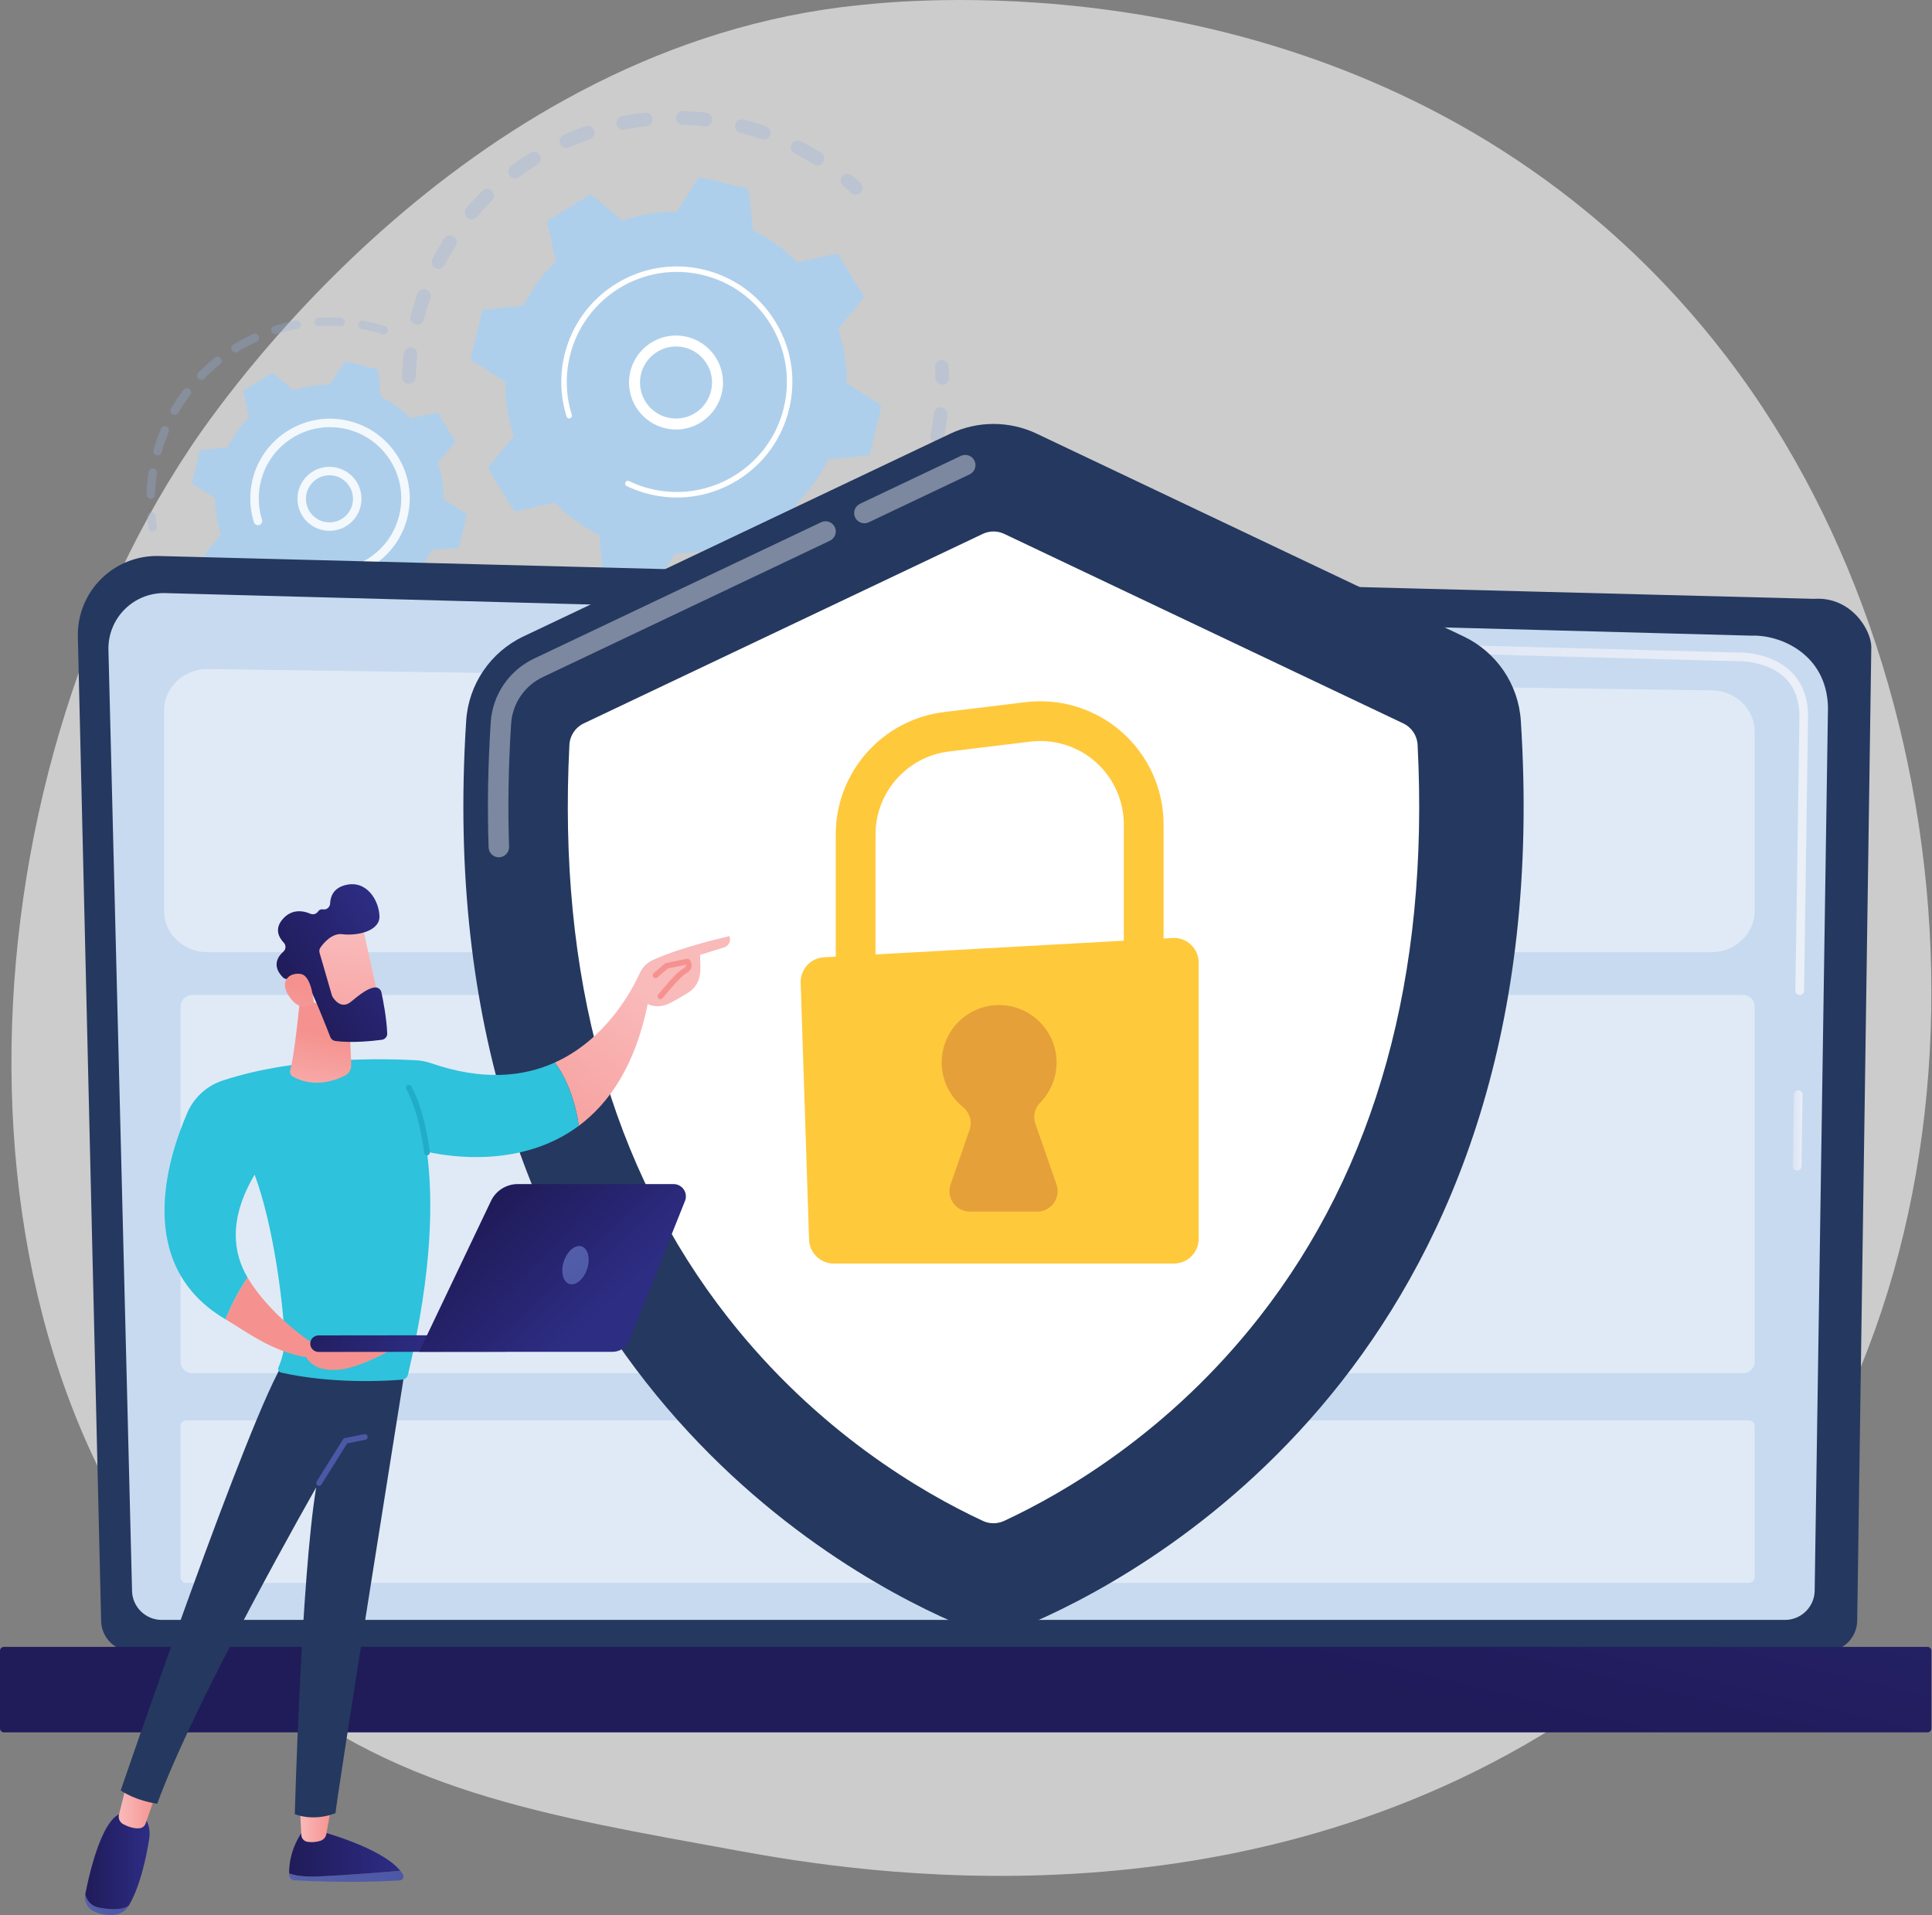 <svg width="454" height="450" viewBox="0 0 454 450" fill="none" xmlns="http://www.w3.org/2000/svg">
<rect x="0" y="0" width="454" height="450" fill="#808080" stroke="none"/>
<path d="M399.573 379.113C387.828 391.016 377.32 398.014 369.277 403.296C290.815 454.812 201.125 439.964 173.395 434.889C128.655 426.7 90.891 420.925 58.442 392.096C-15.288 326.594 -11.702 189.951 44.638 105.307C51.317 95.271 107.571 13.274 197.456 1.72C199.654 1.437 201.295 1.276 202.732 1.126C216.638 -0.321 302.802 -7.962 373.063 49.921C383.121 58.206 399.306 73.152 414.314 95.945C469.191 179.289 469.365 308.372 399.573 379.113Z" fill="white" fill-opacity="0.6"/>
<g opacity="0.3">
<path d="M95.86 90.16C95.053 90.052 94.442 89.348 94.469 88.517C94.523 86.7 94.659 84.856 94.868 83.041C94.971 82.157 95.77 81.525 96.652 81.628C96.663 81.629 96.674 81.63 96.683 81.632C97.55 81.749 98.167 82.54 98.067 83.412C97.868 85.137 97.739 86.886 97.687 88.613C97.661 89.502 96.919 90.201 96.03 90.175C95.972 90.172 95.914 90.167 95.86 90.16ZM97.843 76.277C97.78 76.267 97.717 76.256 97.654 76.24C96.794 76.019 96.275 75.141 96.496 74.28C96.953 72.512 97.488 70.746 98.09 69.029C98.385 68.19 99.299 67.75 100.141 68.043C100.98 68.337 101.422 69.256 101.129 70.095C100.557 71.726 100.047 73.403 99.615 75.083C99.41 75.881 98.639 76.385 97.843 76.277ZM102.832 63.175C102.655 63.15 102.48 63.096 102.31 63.01C101.52 62.601 101.211 61.63 101.619 60.84C102.456 59.221 103.372 57.618 104.346 56.075C104.819 55.323 105.814 55.099 106.566 55.572C107.318 56.046 107.542 57.04 107.069 57.793C106.145 59.257 105.275 60.779 104.481 62.317C104.157 62.939 103.488 63.265 102.832 63.175ZM110.628 51.516C110.334 51.476 110.049 51.355 109.806 51.149C109.128 50.575 109.042 49.559 109.616 48.881C110.795 47.489 112.047 46.131 113.338 44.844C113.968 44.218 114.987 44.221 115.615 44.85C116.241 45.48 116.238 46.5 115.609 47.127C114.383 48.348 113.193 49.639 112.073 50.961C111.706 51.397 111.155 51.587 110.628 51.516ZM120.828 41.888C120.418 41.832 120.028 41.617 119.759 41.261C119.224 40.55 119.367 39.54 120.077 39.007C121.531 37.913 123.052 36.866 124.599 35.897C125.352 35.423 126.346 35.651 126.818 36.404C127.291 37.157 127.063 38.15 126.309 38.624C124.839 39.545 123.394 40.541 122.012 41.579C121.658 41.845 121.233 41.942 120.828 41.888ZM132.903 34.757C132.371 34.684 131.886 34.348 131.649 33.82C131.286 33.009 131.647 32.056 132.458 31.692C134.12 30.946 135.836 30.262 137.555 29.659C138.396 29.365 139.315 29.808 139.608 30.647C139.902 31.486 139.459 32.404 138.62 32.698C136.985 33.27 135.356 33.92 133.775 34.629C133.493 34.758 133.192 34.796 132.903 34.757ZM191.874 38.866C191.653 38.836 191.436 38.759 191.235 38.633C189.771 37.713 188.246 36.844 186.705 36.053C185.915 35.647 185.602 34.676 186.009 33.885C186.416 33.093 187.387 32.782 188.177 33.188C189.801 34.023 191.406 34.937 192.949 35.906C193.701 36.379 193.929 37.372 193.455 38.126C193.108 38.679 192.479 38.948 191.874 38.866ZM146.25 30.482C145.589 30.392 145.026 29.893 144.887 29.203C144.713 28.331 145.279 27.483 146.151 27.308C147.936 26.95 149.761 26.666 151.572 26.463C152.456 26.368 153.252 26.999 153.351 27.883C153.45 28.767 152.815 29.563 151.93 29.663C150.211 29.856 148.479 30.125 146.782 30.465C146.602 30.5 146.423 30.505 146.25 30.482ZM179.236 32.791C179.129 32.777 179.025 32.752 178.919 32.716C177.286 32.146 175.605 31.64 173.925 31.212C173.063 30.991 172.543 30.113 172.763 29.253C172.984 28.392 173.861 27.869 174.723 28.092C176.49 28.545 178.258 29.078 179.977 29.676C180.818 29.969 181.26 30.886 180.969 31.726C180.713 32.461 179.977 32.892 179.236 32.791ZM160.217 29.296C159.412 29.187 158.802 28.485 158.826 27.657C158.85 26.768 159.591 26.068 160.48 26.092C162.299 26.144 164.14 26.274 165.954 26.481C165.965 26.481 165.978 26.484 165.987 26.485C166.853 26.602 167.47 27.391 167.37 28.263C167.269 29.146 166.472 29.782 165.589 29.68C163.867 29.484 162.117 29.36 160.388 29.312C160.331 29.308 160.274 29.303 160.217 29.296Z" fill="#98B1DC"/>
<path d="M200.862 45.72C200.549 45.677 200.243 45.543 199.992 45.312C199.38 44.751 198.746 44.194 198.109 43.654C197.431 43.081 197.345 42.065 197.919 41.386C198.491 40.706 199.509 40.619 200.187 41.196C200.858 41.762 201.525 42.349 202.168 42.938C202.823 43.539 202.868 44.558 202.266 45.213C201.897 45.617 201.366 45.789 200.862 45.72Z" fill="#98B1DC"/>
</g>
<g opacity="0.3">
<path d="M221.211 90.382C220.441 90.278 219.838 89.628 219.82 88.826C219.799 87.996 219.762 87.153 219.706 86.32C219.648 85.433 220.32 84.666 221.206 84.609C222.097 84.55 222.86 85.223 222.919 86.109C222.976 86.986 223.016 87.874 223.037 88.747C223.059 89.636 222.356 90.374 221.468 90.396C221.38 90.398 221.296 90.393 221.211 90.382Z" fill="#98B1DC"/>
<path d="M150.193 154.101C149.46 154.001 148.724 153.889 147.988 153.764C147.111 153.616 146.522 152.784 146.67 151.908C146.818 151.032 147.655 150.439 148.527 150.59C150.225 150.879 151.931 151.097 153.618 151.241C154.505 151.319 155.161 152.096 155.086 152.982C155.009 153.868 154.229 154.525 153.343 154.448C152.3 154.36 151.24 154.243 150.193 154.101ZM139.726 151.773C139.636 151.761 139.547 151.74 139.458 151.713C137.744 151.176 136.033 150.56 134.375 149.882C133.551 149.546 133.157 148.607 133.493 147.784C133.829 146.961 134.771 146.564 135.592 146.902C137.168 147.546 138.792 148.13 140.421 148.641C141.268 148.906 141.742 149.809 141.475 150.658C141.237 151.419 140.489 151.876 139.726 151.773ZM161.814 154.584C161.063 154.482 160.465 153.858 160.425 153.072C160.378 152.183 161.061 151.427 161.949 151.381C163.648 151.294 165.365 151.131 167.057 150.9C167.938 150.78 168.748 151.395 168.869 152.276C168.99 153.157 168.375 153.969 167.493 154.09C165.714 154.335 163.903 154.504 162.115 154.598C162.013 154.602 161.912 154.598 161.814 154.584ZM127.088 146.219C126.885 146.191 126.684 146.124 126.498 146.016C124.946 145.117 123.411 144.139 121.941 143.111C121.212 142.602 121.035 141.599 121.544 140.87C122.053 140.14 123.056 139.962 123.786 140.472C125.181 141.448 126.636 142.375 128.112 143.23C128.881 143.676 129.142 144.661 128.696 145.429C128.36 146.012 127.715 146.303 127.088 146.219ZM175.425 152.352C174.807 152.269 174.269 151.829 174.09 151.191C173.849 150.335 174.349 149.446 175.205 149.207C176.843 148.747 178.482 148.211 180.08 147.614C180.913 147.303 181.841 147.724 182.152 148.559C182.462 149.391 182.04 150.318 181.207 150.629C179.525 151.257 177.798 151.822 176.075 152.305C175.856 152.366 175.635 152.381 175.425 152.352ZM188.216 147.186C187.722 147.119 187.267 146.825 187.012 146.354C186.591 145.571 186.884 144.595 187.667 144.173C189.167 143.365 190.652 142.484 192.08 141.555C192.824 141.068 193.821 141.279 194.308 142.025C194.793 142.77 194.582 143.767 193.837 144.252C192.336 145.23 190.773 146.158 189.195 147.009C188.882 147.175 188.54 147.23 188.216 147.186ZM199.575 139.354C199.201 139.304 198.843 139.121 198.573 138.812C197.993 138.139 198.066 137.123 198.737 136.541C200.028 135.424 201.287 134.241 202.476 133.023C203.098 132.387 204.116 132.375 204.752 132.997C205.387 133.619 205.399 134.638 204.778 135.275C203.526 136.555 202.203 137.801 200.845 138.976C200.482 139.291 200.018 139.414 199.575 139.354ZM208.957 129.233C208.698 129.197 208.441 129.097 208.217 128.931C207.503 128.402 207.352 127.394 207.88 126.679C208.895 125.309 209.862 123.879 210.756 122.431C211.222 121.673 212.215 121.439 212.971 121.905C213.727 122.371 213.963 123.364 213.496 124.12C212.555 125.646 211.536 127.152 210.469 128.595C210.107 129.084 209.52 129.309 208.957 129.233ZM215.891 117.294C215.746 117.275 215.599 117.234 215.458 117.172C214.645 116.814 214.275 115.864 214.634 115.051C215.319 113.493 215.947 111.887 216.502 110.274C216.789 109.433 217.708 108.987 218.546 109.273C219.387 109.562 219.834 110.477 219.547 111.319C218.965 113.017 218.303 114.708 217.581 116.347C217.284 117.018 216.585 117.388 215.891 117.294ZM220.03 104.133C219.997 104.129 219.965 104.122 219.932 104.116C219.059 103.943 218.493 103.095 218.665 102.224C218.909 100.993 219.117 99.739 219.285 98.498C219.346 98.049 219.401 97.6 219.452 97.151C219.552 96.267 220.348 95.632 221.232 95.733C222.129 95.816 222.751 96.629 222.652 97.513C222.598 97.984 222.54 98.456 222.476 98.929C222.299 100.234 222.078 101.553 221.823 102.848C221.658 103.689 220.866 104.246 220.03 104.133Z" fill="#98B1DC"/>
<path d="M115.956 137.992C115.64 137.949 115.333 137.812 115.08 137.578C114.441 136.986 113.802 136.369 113.18 135.745C112.554 135.115 112.557 134.094 113.187 133.469C113.818 132.841 114.838 132.844 115.464 133.475C116.054 134.068 116.66 134.654 117.268 135.216C117.92 135.82 117.959 136.839 117.355 137.491C116.985 137.89 116.457 138.06 115.956 137.992Z" fill="#98B1DC"/>
</g>
<path d="M120.612 119.78C120.78 120.053 121.103 120.19 121.416 120.121L130.356 118.142C133.365 121.182 136.879 123.763 140.811 125.739L141.695 134.848C141.725 135.168 141.956 135.432 142.267 135.507L152.949 138.069C153.26 138.143 153.585 138.013 153.758 137.742L158.677 130.025C163.077 130.049 167.38 129.341 171.44 127.997L178.511 133.816C178.758 134.02 179.108 134.045 179.382 133.876L188.746 128.134C189.02 127.967 189.157 127.644 189.088 127.33L187.108 118.39C190.148 115.383 192.73 111.868 194.706 107.935L203.815 107.052C204.134 107.022 204.398 106.791 204.473 106.479L207.036 95.798C207.111 95.486 206.98 95.16 206.709 94.988L198.991 90.069C199.016 85.668 198.308 81.366 196.961 77.306L202.782 70.236C202.986 69.987 203.011 69.639 202.843 69.364L197.101 60C196.933 59.726 196.611 59.59 196.298 59.659L187.357 61.638C184.35 58.598 180.835 56.016 176.903 54.041L176.02 44.932C175.989 44.612 175.76 44.347 175.447 44.273L164.766 41.711C164.454 41.635 164.128 41.767 163.955 42.038L159.038 49.754C154.636 49.731 150.334 50.438 146.273 51.783L139.203 45.964C138.956 45.759 138.605 45.736 138.332 45.904L128.968 51.645C128.695 51.813 128.558 52.136 128.627 52.449L130.606 61.389C127.565 64.398 124.983 67.912 123.008 71.844L113.898 72.728C113.58 72.758 113.316 72.99 113.24 73.301L110.678 83.982C110.602 84.294 110.735 84.62 111.006 84.791L118.722 89.71C118.699 94.111 119.406 98.413 120.753 102.474L114.932 109.544C114.729 109.791 114.703 110.141 114.871 110.414L120.612 119.78Z" fill="#AECFEB"/>
<path d="M157.369 100.83C152.035 100.109 147.883 95.56 147.816 90.021C147.743 83.934 152.638 78.922 158.725 78.849C161.675 78.814 164.46 79.929 166.57 81.989C168.68 84.049 169.861 86.808 169.896 89.757C169.969 95.846 165.076 100.856 158.988 100.929C158.439 100.935 157.898 100.902 157.369 100.83ZM160.008 81.501C159.597 81.445 159.178 81.419 158.755 81.425C154.087 81.479 150.336 85.323 150.392 89.99C150.446 94.658 154.288 98.412 158.956 98.355C163.623 98.3 167.375 94.456 167.32 89.79C167.293 87.528 166.387 85.413 164.77 83.833C163.456 82.549 161.798 81.743 160.008 81.501Z" fill="white"/>
<path d="M155.455 116.663C154.539 116.54 153.624 116.369 152.713 116.151C152.426 116.082 152.142 116.009 151.857 115.931C150.454 115.547 149.084 115.05 147.768 114.451C147.749 114.443 147.732 114.435 147.714 114.426C147.663 114.403 147.612 114.379 147.561 114.356C147.464 114.31 147.365 114.264 147.266 114.217C147.008 114.093 146.87 113.82 146.907 113.55C146.916 113.485 146.934 113.419 146.965 113.358C147.119 113.036 147.503 112.902 147.824 113.056C149.474 113.848 151.219 114.468 153.014 114.899C161.924 117.037 170.882 114.258 177.031 108.322C180.452 105.019 183.003 100.739 184.191 95.784C184.401 94.914 184.563 94.041 184.682 93.168C185.475 87.287 184.234 81.362 181.09 76.236C177.481 70.348 171.792 66.217 165.076 64.606C151.204 61.28 137.222 69.856 133.896 83.722C133.692 84.576 133.53 85.438 133.415 86.305C132.907 90.055 133.226 93.876 134.363 97.49C134.392 97.583 134.398 97.678 134.387 97.769C134.356 98.009 134.189 98.22 133.942 98.298C133.602 98.403 133.242 98.216 133.135 97.876C131.942 94.081 131.606 90.071 132.137 86.133C132.26 85.225 132.43 84.319 132.644 83.422C136.136 68.864 150.824 59.864 165.375 63.355C172.427 65.046 178.398 69.382 182.187 75.565C185.487 80.946 186.79 87.167 185.956 93.34C185.832 94.257 185.66 95.173 185.442 96.085C183.75 103.137 179.414 109.108 173.231 112.899C167.852 116.196 161.63 117.499 155.455 116.663Z" fill="white"/>
<g opacity="0.3">
<path d="M35.734 124.837C35.309 124.78 34.952 124.448 34.886 124C34.758 123.165 34.654 122.316 34.579 121.474C34.529 120.929 34.931 120.445 35.478 120.394C36.026 120.342 36.509 120.747 36.558 121.293C36.632 122.095 36.731 122.904 36.852 123.701C36.934 124.243 36.561 124.751 36.018 124.834C35.922 124.849 35.827 124.849 35.734 124.837Z" fill="#98B1DC"/>
<path d="M35.283 117.202C34.782 117.134 34.406 116.698 34.423 116.184C34.469 114.732 34.593 113.265 34.787 111.825C34.827 111.523 34.872 111.218 34.921 110.914C35.007 110.371 35.542 110.025 36.058 110.085C36.6 110.17 36.971 110.68 36.886 111.221C36.842 111.512 36.799 111.801 36.759 112.092C36.572 113.464 36.455 114.863 36.41 116.248C36.392 116.797 35.932 117.227 35.383 117.21C35.349 117.208 35.315 117.206 35.283 117.202ZM36.882 107.002C36.837 106.996 36.788 106.986 36.743 106.973C36.215 106.822 35.907 106.272 36.06 105.744C36.541 104.049 37.132 102.369 37.818 100.753C38.033 100.247 38.617 100.013 39.122 100.225C39.627 100.44 39.862 101.021 39.649 101.527C38.995 103.071 38.431 104.673 37.971 106.289C37.833 106.77 37.365 107.068 36.882 107.002ZM40.908 97.496C40.782 97.479 40.66 97.439 40.543 97.371C40.069 97.096 39.907 96.487 40.182 96.012C41.065 94.491 42.051 93.006 43.115 91.603C43.447 91.165 44.069 91.08 44.508 91.413C44.945 91.745 45.031 92.369 44.699 92.806C43.684 94.144 42.742 95.558 41.903 97.009C41.693 97.368 41.296 97.549 40.908 97.496ZM47.147 89.27C46.944 89.243 46.746 89.152 46.587 88.998C46.194 88.616 46.185 87.984 46.569 87.591C47.799 86.329 49.118 85.133 50.49 84.036C50.92 83.693 51.547 83.764 51.888 84.192C52.231 84.621 52.161 85.246 51.733 85.59C50.424 86.636 49.165 87.778 47.993 88.98C47.765 89.214 47.449 89.311 47.147 89.27ZM55.206 82.818C54.921 82.781 54.654 82.618 54.493 82.355C54.203 81.888 54.35 81.275 54.817 80.987C56.315 80.065 57.884 79.225 59.482 78.493C59.982 78.262 60.573 78.482 60.8 78.981C61.03 79.48 60.811 80.071 60.311 80.299C58.787 80.998 57.291 81.799 55.861 82.68C55.658 82.804 55.426 82.847 55.206 82.818ZM64.586 78.517C64.218 78.468 63.891 78.212 63.772 77.833C63.605 77.31 63.895 76.751 64.418 76.585C66.096 76.054 67.823 75.622 69.549 75.303C70.092 75.206 70.607 75.561 70.709 76.101C70.81 76.641 70.453 77.159 69.912 77.259C68.265 77.564 66.619 77.975 65.019 78.481C64.875 78.526 64.727 78.537 64.586 78.517ZM74.73 76.641C74.268 76.578 73.9 76.197 73.871 75.714C73.841 75.166 74.257 74.695 74.807 74.663C76.558 74.56 78.338 74.565 80.098 74.68C80.647 74.725 81.061 75.19 81.026 75.738C80.992 76.286 80.518 76.701 79.969 76.666C78.29 76.556 76.592 76.551 74.921 76.649C74.857 76.653 74.794 76.65 74.73 76.641ZM90.045 78.585C89.988 78.577 89.931 78.564 89.873 78.547C88.493 78.105 87.065 77.73 85.626 77.433C85.409 77.386 85.194 77.345 84.981 77.305C84.44 77.202 84.085 76.683 84.188 76.142C84.288 75.601 84.815 75.231 85.349 75.349C85.578 75.393 85.805 75.437 86.033 75.485C87.535 75.795 89.033 76.188 90.481 76.653C91.003 76.82 91.292 77.38 91.124 77.902C90.973 78.369 90.514 78.649 90.045 78.585Z" fill="#98B1DC"/>
</g>
<g opacity="0.3">
<path d="M72.174 160.172C71.635 160.099 71.255 159.606 71.32 159.065C71.387 158.522 71.884 158.132 72.428 158.199C74.07 158.399 75.737 158.501 77.385 158.501C77.93 158.506 78.379 158.946 78.379 159.495C78.379 160.045 77.933 160.489 77.383 160.489C75.656 160.488 73.909 160.381 72.188 160.172C72.183 160.173 72.178 160.172 72.174 160.172ZM67.171 159.253C67.135 159.248 67.099 159.241 67.064 159.232C65.384 158.82 63.71 158.298 62.093 157.686C61.579 157.491 61.32 156.918 61.515 156.404C61.709 155.889 62.285 155.634 62.797 155.825C64.34 156.409 65.937 156.905 67.541 157.3C68.074 157.431 68.4 157.97 68.269 158.503C68.144 159.003 67.666 159.319 67.171 159.253ZM82.326 160.173C81.888 160.114 81.529 159.767 81.473 159.309C81.406 158.765 81.793 158.269 82.337 158.201C83.98 157.998 85.622 157.694 87.221 157.296C87.756 157.166 88.292 157.487 88.426 158.022C88.56 158.554 88.235 159.094 87.7 159.227C86.025 159.645 84.302 159.962 82.581 160.176C82.495 160.185 82.408 160.183 82.326 160.173ZM57.672 155.653C57.56 155.639 57.45 155.604 57.343 155.548C55.809 154.741 54.311 153.833 52.889 152.845C52.437 152.533 52.325 151.913 52.639 151.462C52.951 151.013 53.572 150.9 54.022 151.212C55.378 152.153 56.807 153.02 58.268 153.787C58.754 154.042 58.942 154.645 58.685 155.13C58.486 155.51 58.074 155.708 57.672 155.653ZM92.175 157.72C91.827 157.673 91.513 157.441 91.38 157.09C91.184 156.577 91.442 156.002 91.953 155.806C93.494 155.216 95.015 154.526 96.474 153.753C96.96 153.496 97.562 153.682 97.818 154.167C98.074 154.653 97.89 155.254 97.404 155.512C95.874 156.321 94.28 157.045 92.663 157.663C92.502 157.725 92.335 157.742 92.175 157.72ZM101.151 152.975C100.884 152.94 100.633 152.796 100.469 152.558C100.155 152.107 100.267 151.487 100.716 151.174C102.075 150.229 103.388 149.195 104.617 148.101C105.029 147.735 105.657 147.773 106.022 148.181C106.386 148.591 106.351 149.22 105.94 149.584C104.65 150.733 103.274 151.818 101.851 152.807C101.639 152.954 101.389 153.008 101.151 152.975ZM108.732 146.217C108.544 146.191 108.361 146.113 108.209 145.978C107.798 145.616 107.756 144.988 108.121 144.575C109.214 143.334 110.24 142.016 111.171 140.654C111.479 140.203 112.099 140.084 112.553 140.395C113.007 140.706 113.123 141.325 112.812 141.779C111.836 143.205 110.76 144.588 109.613 145.891C109.384 146.15 109.05 146.26 108.732 146.217Z" fill="#98B1DC"/>
<path d="M49.289 149.835C49.099 149.809 48.915 149.728 48.762 149.59C48.127 149.023 47.506 148.435 46.917 147.841C46.53 147.452 46.531 146.823 46.92 146.435C47.311 146.05 47.938 146.051 48.327 146.439C48.889 147.005 49.481 147.566 50.087 148.107C50.495 148.473 50.532 149.102 50.166 149.511C49.937 149.767 49.605 149.878 49.289 149.835Z" fill="#98B1DC"/>
</g>
<path d="M51.829 137.217C51.943 137.401 52.159 137.492 52.368 137.445L58.352 136.12C60.364 138.154 62.716 139.883 65.347 141.205L65.938 147.3C65.959 147.514 66.113 147.691 66.321 147.74L73.469 149.454C73.677 149.505 73.896 149.416 74.01 149.235L77.302 144.07C80.248 144.086 83.127 143.614 85.842 142.713L90.574 146.608C90.739 146.744 90.973 146.76 91.155 146.648L97.421 142.807C97.605 142.695 97.696 142.479 97.65 142.268L96.324 136.284C98.358 134.273 100.086 131.92 101.409 129.29L107.503 128.698C107.717 128.677 107.894 128.523 107.945 128.315L109.659 121.167C109.708 120.959 109.621 120.74 109.44 120.626L104.275 117.335C104.291 114.39 103.817 111.51 102.917 108.794L106.812 104.062C106.947 103.897 106.964 103.662 106.852 103.479L103.01 97.213C102.899 97.03 102.683 96.939 102.472 96.986L96.49 98.311C94.476 96.276 92.125 94.548 89.494 93.226L88.903 87.131C88.881 86.916 88.728 86.739 88.519 86.69L81.371 84.975C81.162 84.925 80.945 85.012 80.829 85.193L77.538 90.357C74.594 90.341 71.714 90.815 68.998 91.714L64.266 87.82C64.101 87.684 63.865 87.667 63.683 87.78L57.419 91.622C57.235 91.734 57.144 91.95 57.19 92.16L58.514 98.143C56.48 100.156 54.752 102.507 53.431 105.139L47.336 105.729C47.123 105.75 46.944 105.904 46.895 106.113L45.181 113.26C45.13 113.47 45.219 113.687 45.4 113.803L50.565 117.094C50.549 120.039 51.023 122.919 51.922 125.634L48.027 130.365C47.892 130.531 47.875 130.766 47.987 130.949L51.829 137.217Z" fill="#AECFEB"/>
<path d="M76.398 124.669C74.808 124.453 73.335 123.738 72.168 122.597C70.73 121.194 69.926 119.315 69.902 117.306C69.853 113.16 73.184 109.746 77.333 109.697C81.484 109.655 84.893 112.982 84.943 117.128C84.968 119.137 84.206 121.034 82.802 122.471C81.398 123.908 79.52 124.713 77.511 124.736C77.136 124.74 76.763 124.717 76.398 124.669ZM78.167 111.734C77.903 111.698 77.632 111.68 77.356 111.684C74.306 111.721 71.854 114.232 71.892 117.282C71.909 118.759 72.501 120.143 73.558 121.175C74.616 122.207 76.011 122.765 77.489 122.748C78.966 122.731 80.349 122.139 81.381 121.082C82.414 120.024 82.973 118.629 82.954 117.151C82.922 114.375 80.84 112.097 78.167 111.734Z" fill="#F3F8FC"/>
<path d="M75.052 135.687C74.428 135.604 73.804 135.487 73.18 135.337C71.94 135.039 70.728 134.616 69.578 134.076C69.526 134.051 69.474 134.027 69.423 134.002C69.024 133.811 68.812 133.389 68.866 132.973C68.881 132.871 68.911 132.771 68.957 132.675C69.194 132.18 69.789 131.973 70.284 132.21C71.353 132.724 72.483 133.125 73.642 133.402H73.644C73.707 133.418 73.771 133.432 73.834 133.446C76.582 134.077 79.385 134.001 82.031 133.26C83.467 132.858 84.857 132.261 86.169 131.473C86.18 131.467 86.191 131.46 86.2 131.454C86.233 131.433 86.266 131.415 86.298 131.394C90.109 129.057 92.783 125.375 93.826 121.026C93.961 120.464 94.067 119.899 94.143 119.333C94.659 115.527 93.853 111.691 91.819 108.371C89.482 104.559 85.799 101.887 81.451 100.843C77.105 99.802 72.609 100.512 68.796 102.85C64.983 105.187 62.31 108.868 61.268 113.217C61.133 113.77 61.03 114.329 60.956 114.888C60.626 117.316 60.833 119.789 61.57 122.129C61.614 122.273 61.626 122.419 61.606 122.559C61.557 122.929 61.299 123.256 60.92 123.375C60.396 123.538 59.838 123.249 59.672 122.725C58.849 120.108 58.617 117.34 58.984 114.624C59.069 113.997 59.186 113.373 59.336 112.754C60.502 107.888 63.493 103.77 67.759 101.154C72.025 98.538 77.052 97.738 81.917 98.908C86.782 100.074 90.9 103.066 93.516 107.333C95.793 111.045 96.691 115.337 96.116 119.595C96.031 120.227 95.913 120.86 95.762 121.49C93.503 130.911 84.452 136.959 75.052 135.687Z" fill="#F3F8FC"/>
<path d="M23.76 380.753C23.76 384.796 27.072 388.104 31.119 388.104H429.065C433.112 388.104 436.424 384.796 436.424 380.753L439.736 152.063C439.736 148.02 434.973 140.126 426.241 140.72L37.325 130.656C32.246 130.525 27.335 132.48 23.74 136.065C20.143 139.649 18.177 144.551 18.296 149.623L23.76 380.753Z" fill="#25385F"/>
<path d="M31.025 373.7C31.025 377.528 34.157 380.662 37.987 380.662H419.469C423.298 380.662 426.431 377.529 426.431 373.7L429.556 166.093C429.189 153.599 418.234 149.109 411.595 149.375L38.853 139.374C35.286 139.279 31.835 140.653 29.309 143.174C26.782 145.695 25.39 149.143 25.482 152.711L31.025 373.7Z" fill="#C8DAF0"/>
<path d="M422.31 275.072C422.303 275.072 422.3 275.072 422.293 275.072C421.73 275.063 421.279 274.601 421.29 274.037L421.536 257.2C421.543 256.642 421.998 256.195 422.555 256.195C422.56 256.195 422.565 256.195 422.57 256.195C423.135 256.203 423.584 256.668 423.575 257.233L423.329 274.069C423.32 274.626 422.864 275.072 422.31 275.072Z" fill="url(#paint0_linear_11_1644)"/>
<path d="M422.915 233.814C422.91 233.814 422.905 233.814 422.899 233.814C422.335 233.806 421.886 233.341 421.895 232.778L422.841 168.293C422.824 164.464 421.66 161.405 419.386 159.224C415.137 155.155 408.393 155.362 408.11 155.375L288.973 152.18C288.409 152.166 287.966 151.696 287.981 151.134C287.995 150.571 288.428 150.09 289.027 150.141L408.094 153.336C408.835 153.292 416.015 153.168 420.798 157.75C423.486 160.327 424.862 163.878 424.883 168.302L423.935 232.807C423.926 233.367 423.471 233.814 422.915 233.814Z" fill="url(#paint1_linear_11_1644)"/>
<path d="M0.919 407.09H452.938C453.443 407.09 453.855 406.677 453.855 406.172V387.914C453.855 387.409 453.443 386.997 452.938 386.997H0.919C0.414 386.997 0 387.409 0 387.914V406.172C0 406.675 0.415 407.09 0.919 407.09Z" fill="url(#paint2_linear_11_1644)"/>
<path opacity="0.44" d="M402.195 223.741H48.692C43.091 223.741 38.552 219.377 38.552 213.992V166.967C38.552 161.526 43.183 157.138 48.84 157.219L402.344 162.236C407.885 162.315 412.334 166.656 412.334 171.985V213.992C412.335 219.375 407.795 223.741 402.195 223.741Z" fill="white"/>
<path opacity="0.44" d="M409.615 322.689H45.153C43.652 322.689 42.434 321.471 42.434 319.969V236.535C42.434 235.032 43.652 233.814 45.153 233.814H409.615C411.117 233.814 412.335 235.032 412.335 236.535V319.969C412.335 321.472 411.117 322.689 409.615 322.689Z" fill="white"/>
<path opacity="0.44" d="M410.978 371.969H43.791C43.041 371.969 42.434 371.36 42.434 370.612V335.134C42.434 334.385 43.041 333.778 43.791 333.778H410.978C411.727 333.778 412.335 334.385 412.335 335.134V370.612C412.335 371.36 411.727 371.969 410.978 371.969Z" fill="white"/>
<path d="M357.377 169.354C356.823 160.801 351.657 153.224 343.917 149.548L243.615 101.91C237.19 98.86 229.736 98.86 223.311 101.91L123.011 149.548C115.268 153.224 110.103 160.8 109.55 169.354C100.142 314.783 193.39 367.772 223.957 381.157C230.018 383.812 236.906 383.812 242.968 381.157C273.537 367.772 366.785 314.783 357.377 169.354Z" fill="#25385F"/>
<path opacity="0.4" d="M203.125 122.962C202.225 122.962 201.362 122.455 200.951 121.589C200.381 120.389 200.891 118.955 202.091 118.385L225.79 107.13C226.991 106.56 228.424 107.071 228.994 108.27C229.564 109.468 229.053 110.904 227.854 111.474L204.154 122.729C203.82 122.887 203.47 122.962 203.125 122.962Z" fill="white"/>
<path opacity="0.4" d="M117.22 201.456C115.929 201.456 114.862 200.432 114.817 199.132C114.498 189.643 114.666 179.749 115.314 169.725C115.731 163.279 119.63 157.547 125.487 154.765L192.962 122.718C194.162 122.148 195.596 122.66 196.167 123.858C196.737 125.058 196.226 126.492 195.026 127.062L127.551 159.108C123.268 161.142 120.418 165.329 120.112 170.034C119.475 179.902 119.309 189.636 119.623 198.969C119.667 200.297 118.628 201.409 117.302 201.452C117.274 201.456 117.248 201.456 117.22 201.456Z" fill="white"/>
<path d="M333.122 175.03C333.012 172.861 331.721 170.927 329.76 169.995L235.994 125.463C234.393 124.703 232.535 124.703 230.933 125.463L137.167 169.995C135.206 170.927 133.915 172.862 133.805 175.03C131.032 229.28 143.562 274.544 171.076 309.626C192.051 336.374 216.59 350.708 230.967 357.395C232.552 358.132 234.374 358.132 235.959 357.395C250.337 350.708 274.875 336.374 295.85 309.626C323.364 274.544 335.894 229.278 333.122 175.03Z" fill="white"/>
<path d="M205.741 233.315H196.395V196.074C196.395 181.447 207.344 169.086 221.865 167.321L240.972 165C249.196 164 257.47 166.577 263.672 172.071C269.874 177.565 273.43 185.467 273.43 193.752V226.263H264.085V193.752C264.085 188.14 261.675 182.787 257.475 179.066C253.273 175.345 247.669 173.599 242.1 174.275L222.991 176.597C213.155 177.792 205.74 186.166 205.74 196.073V233.315H205.741Z" fill="#FFC93C"/>
<path d="M193.632 224.955L275.55 220.416C278.878 220.232 281.677 222.881 281.677 226.214V291.11C281.677 294.316 279.077 296.915 275.872 296.915H195.921C192.79 296.915 190.221 294.429 190.12 291.301L188.151 230.942C188.048 227.786 190.483 225.129 193.632 224.955Z" fill="#FFC93C"/>
<path d="M248.267 278.323L243.309 264.068C242.712 262.355 243.119 260.439 244.393 259.148C246.933 256.572 248.448 252.982 248.268 249.039C247.953 242.085 242.273 236.447 235.316 236.181C227.62 235.885 221.287 242.037 221.287 249.669C221.287 253.903 223.237 257.68 226.288 260.154C227.87 261.437 228.521 263.546 227.851 265.471L223.379 278.323C222.293 281.448 224.613 284.714 227.922 284.714H243.724C247.035 284.714 249.354 281.45 248.267 278.323Z" fill="#E6A039"/>
<path d="M94.067 439.605C89.463 440.003 81.47 440.65 75.169 440.927C71.381 441.094 69.201 440.724 67.944 440.221C67.947 440.361 67.95 440.495 67.957 440.62C67.986 441.284 68.525 441.814 69.194 441.851C81.1 442.515 90.57 442.082 93.94 441.876C94.638 441.834 95.053 441.077 94.698 440.482C94.518 440.184 94.302 439.893 94.067 439.605Z" fill="url(#paint3_linear_11_1644)"/>
<path d="M75.168 440.927C81.471 440.65 89.462 440.003 94.066 439.605C89.539 434.049 75.168 430.306 75.168 430.306H71.111C68.318 434.331 67.913 438.161 67.943 440.221C69.2 440.723 71.38 441.093 75.168 440.927Z" fill="url(#paint4_linear_11_1644)"/>
<path d="M70.425 423.68L70.805 431.196C70.846 432.009 71.456 432.693 72.272 432.81C73.083 432.926 74.169 432.941 75.321 432.557C76.03 432.322 76.555 431.724 76.686 430.997L77.999 423.68H70.425Z" fill="url(#paint5_linear_11_1644)"/>
<path d="M23.317 448.275C21.32 447.916 20.417 446.574 20.038 445.141C20.035 445.155 20.033 445.167 20.03 445.18C19.735 446.691 20.417 448.259 21.779 449.003C23.427 449.904 25.225 450.059 26.623 449.983C28.12 449.903 29.497 449.102 30.253 447.819L30.265 447.8C28.761 448.763 26.649 448.876 23.317 448.275Z" fill="url(#paint6_linear_11_1644)"/>
<path d="M32.735 425.996H29.388C24.289 425.861 21.087 439.759 20.039 445.141C20.418 446.575 21.32 447.916 23.319 448.275C26.65 448.876 28.762 448.763 30.266 447.801C33.02 443.115 34.386 436.256 35.044 432.251C35.788 427.697 32.735 425.996 32.735 425.996Z" fill="url(#paint7_linear_11_1644)"/>
<path d="M29.816 419.02L27.958 426.412C27.73 427.318 28.163 428.256 29.001 428.686C30.042 429.219 31.505 429.782 32.851 429.618C33.483 429.541 34.01 429.097 34.218 428.501L36.947 420.723L29.816 419.02Z" fill="url(#paint8_linear_11_1644)"/>
<path d="M95.2 321.653C95.2 321.653 78.59 425.481 78.864 426.052C78.864 426.052 74.277 428.138 69.275 426.317C69.275 426.317 70.776 370.815 74.297 349.533C74.297 349.533 45.949 399.142 36.946 423.861C36.946 423.861 32.252 423.301 28.364 420.743C28.364 420.743 58.886 331.45 67.03 319.554L95.2 321.653Z" fill="#25385F"/>
<path d="M74.959 349.17C75.183 349.17 75.4 349.059 75.528 348.857L81.583 339.185L85.868 338.323C86.231 338.249 86.465 337.898 86.391 337.537C86.317 337.175 85.967 336.946 85.605 337.015L81.039 337.934C80.858 337.969 80.701 338.079 80.604 338.233L74.396 348.148C74.2 348.46 74.297 348.873 74.608 349.068C74.717 349.137 74.839 349.17 74.959 349.17Z" fill="url(#paint9_linear_11_1644)"/>
<path d="M171.425 219.983C171.425 219.983 160.217 222.454 153.399 225.602C152.046 226.227 150.966 227.32 150.35 228.667C148.312 233.133 142.21 244.334 130.38 249.678C132.085 251.939 134.828 256.644 136.022 264.548C143.128 259.261 149.262 250.429 152.207 235.945C152.207 235.945 154.45 237.165 157.247 235.806C158.725 235.088 160.431 234.07 161.713 233.27C162.99 232.472 163.94 231.232 164.309 229.782C164.796 227.869 164.51 226.188 164.51 224.384L170.271 222.599C170.271 222.599 172.003 221.944 171.425 219.983Z" fill="url(#paint10_linear_11_1644)"/>
<path d="M136.024 264.548C134.829 256.644 132.086 251.94 130.382 249.678C123.034 252.999 113.473 254.06 101.3 249.842C100.178 249.453 99.007 249.224 97.821 249.156C91.341 248.776 69.984 248.083 52.314 253.921C48.594 255.149 45.582 257.9 44.031 261.46C39.25 272.431 31.512 297.412 52.997 310.025C54.647 305.927 56.552 302.632 58.181 300.213C54.721 294.377 53.697 286.407 59.835 276.026C64.311 288.114 66.414 305.754 66.851 313.559C66.995 316.129 66.546 318.695 65.537 321.068L65.427 321.327C65.211 321.834 65.508 322.418 66.05 322.541C78.146 325.258 90.725 324.52 94.484 324.209C95.156 324.152 95.712 323.673 95.868 323.025C101.75 298.244 101.761 281.338 100.322 270.652C105.823 271.883 122.645 274.506 136.024 264.548Z" fill="#2EC2DC"/>
<path d="M100.344 271.495C100.373 271.495 100.403 271.492 100.433 271.49C100.797 271.442 101.056 271.106 101.005 270.74C99.587 260.023 96.735 255.429 96.613 255.24C96.415 254.93 96 254.839 95.693 255.035C95.383 255.231 95.29 255.644 95.486 255.956C95.513 255.999 98.309 260.533 99.684 270.916C99.728 271.252 100.015 271.495 100.344 271.495Z" fill="#21ACCA"/>
<path d="M70.497 234.721C70.497 234.721 69.274 247.657 68.195 251.484C68.032 252.065 68.284 252.678 68.812 252.978C70.64 254.023 75.024 255.727 81.025 252.787C81.996 252.312 82.58 251.297 82.536 250.226L82.007 237.725L70.497 234.721Z" fill="url(#paint11_linear_11_1644)"/>
<path d="M155.196 234.786C155.389 234.786 155.583 234.702 155.714 234.54C157.324 232.56 160.066 229.416 161.02 228.878C161.86 228.404 162.338 227.87 162.485 227.246C162.61 226.719 162.48 226.162 162.096 225.594C161.946 225.371 161.686 225.261 161.413 225.312L156.52 226.293C156.408 226.317 156.304 226.367 156.216 226.44L153.615 228.675C153.335 228.914 153.303 229.336 153.543 229.616C153.784 229.895 154.204 229.928 154.486 229.687L156.953 227.569L161.178 226.721C161.208 226.841 161.193 226.909 161.186 226.94C161.131 227.172 160.839 227.446 160.362 227.716C158.884 228.552 155.104 233.173 154.678 233.699C154.445 233.984 154.488 234.404 154.775 234.637C154.898 234.738 155.049 234.786 155.196 234.786Z" fill="url(#paint12_linear_11_1644)"/>
<path d="M71.652 318.861L89.313 318.477C89.313 318.477 73.913 314.122 72.956 315.308C72.956 315.308 63.412 309.036 58.181 300.213C56.552 302.632 54.645 305.927 52.997 310.025C57.685 312.778 63.844 317.561 71.652 318.861Z" fill="url(#paint13_linear_11_1644)"/>
<path d="M71.154 315.802C71.154 315.802 70.79 322.839 80.027 321.817C85.046 321.261 93.149 316.582 93.149 316.582C93.149 316.582 72.028 316.526 71.154 315.802Z" fill="url(#paint14_linear_11_1644)"/>
<path d="M74.771 317.689C74.805 317.692 74.838 317.692 74.872 317.692L118.782 317.645C119.867 317.644 120.747 316.772 120.745 315.7C120.744 314.625 119.859 313.736 118.776 313.757L74.867 313.804C73.782 313.805 72.902 314.675 72.903 315.75C72.906 316.79 73.732 317.639 74.771 317.689Z" fill="url(#paint15_linear_11_1644)"/>
<path d="M158.256 278.244H121.687C118.988 278.244 116.533 279.786 115.382 282.198L98.477 317.667H143.922C145.66 317.667 147.223 316.616 147.861 315.016L160.97 282.196C161.729 280.3 160.316 278.244 158.256 278.244Z" fill="url(#paint16_linear_11_1644)"/>
<path d="M132.492 296.428C131.701 298.866 132.285 301.23 133.8 301.714C135.315 302.196 137.185 300.612 137.977 298.176C138.77 295.74 138.184 293.374 136.669 292.891C135.156 292.411 133.285 293.993 132.492 296.428Z" fill="url(#paint17_linear_11_1644)"/>
<path d="M84.954 216.749C85.118 217.015 89.471 237.141 89.471 237.141L77.927 239.381L70.968 220.918C70.968 220.919 82.194 212.326 84.954 216.749Z" fill="url(#paint18_linear_11_1644)"/>
<path d="M75.096 223.9L77.997 233.908C78.034 234.035 78.087 234.153 78.157 234.268C78.59 234.962 80.25 237.243 82.479 235.401C84.503 233.731 86.374 232.235 88.036 232.04C88.78 231.953 89.471 232.444 89.629 233.177C90.024 235.006 90.839 239.143 90.996 242.846C91.029 243.597 90.475 244.243 89.728 244.34C87.481 244.636 82.725 245.126 78.807 244.623C78.276 244.555 77.824 244.209 77.63 243.71C76.682 241.28 73.771 233.901 72.642 231.971C71.583 230.158 68.736 230.046 67.537 230.083C67.144 230.096 66.767 229.948 66.487 229.673C65.496 228.698 63.644 226.252 66.597 223.617C67.215 223.065 67.254 222.121 66.682 221.52C65.548 220.324 64.379 218.251 66.518 215.884C68.694 213.479 71.352 214.035 72.959 214.727C73.609 215.007 74.35 214.769 74.745 214.182C74.971 213.848 75.345 213.607 75.963 213.695C76.798 213.815 77.541 213.157 77.575 212.315C77.638 210.697 78.332 208.69 81.183 207.979C86.243 206.715 89.068 211.695 89.171 215.297C89.273 218.898 83.71 219.956 80.497 219.529C78.056 219.205 76.096 221.532 75.297 222.665C75.046 223.023 74.973 223.477 75.096 223.9Z" fill="url(#paint19_linear_11_1644)"/>
<path d="M73.736 235.602C73.736 235.602 73.287 229.337 70.718 228.883C68.147 228.429 65.506 230.413 67.88 234.052C70.833 238.578 73.736 235.602 73.736 235.602Z" fill="url(#paint20_linear_11_1644)"/>
<defs>
<linearGradient id="paint0_linear_11_1644" x1="421.289" y1="265.634" x2="423.575" y2="265.634" gradientUnits="userSpaceOnUse">
<stop stop-color="#DBE2F3"/>
<stop offset="1" stop-color="#EAEFF8"/>
</linearGradient>
<linearGradient id="paint1_linear_11_1644" x1="287.981" y1="191.977" x2="424.882" y2="191.977" gradientUnits="userSpaceOnUse">
<stop stop-color="#DBE2F3"/>
<stop offset="1" stop-color="#EAEFF8"/>
</linearGradient>
<linearGradient id="paint2_linear_11_1644" x1="232.362" y1="374.489" x2="266.284" y2="233.71" gradientUnits="userSpaceOnUse">
<stop stop-color="#201B59"/>
<stop offset="1" stop-color="#2D2D84"/>
</linearGradient>
<linearGradient id="paint3_linear_11_1644" x1="67.944" y1="440.905" x2="94.827" y2="440.905" gradientUnits="userSpaceOnUse">
<stop stop-color="#5560AB"/>
<stop offset="1" stop-color="#4C57A6"/>
</linearGradient>
<linearGradient id="paint4_linear_11_1644" x1="67.942" y1="435.636" x2="94.067" y2="435.636" gradientUnits="userSpaceOnUse">
<stop stop-color="#201B59"/>
<stop offset="1" stop-color="#2D2D84"/>
</linearGradient>
<linearGradient id="paint5_linear_11_1644" x1="70.426" y1="428.281" x2="77.999" y2="428.281" gradientUnits="userSpaceOnUse">
<stop stop-color="#F9BABA"/>
<stop offset="1" stop-color="#F5928F"/>
</linearGradient>
<linearGradient id="paint6_linear_11_1644" x1="19.963" y1="447.571" x2="30.265" y2="447.571" gradientUnits="userSpaceOnUse">
<stop stop-color="#5560AB"/>
<stop offset="1" stop-color="#4C57A6"/>
</linearGradient>
<linearGradient id="paint7_linear_11_1644" x1="20.039" y1="437.32" x2="35.16" y2="437.32" gradientUnits="userSpaceOnUse">
<stop stop-color="#201B59"/>
<stop offset="1" stop-color="#2D2D84"/>
</linearGradient>
<linearGradient id="paint8_linear_11_1644" x1="27.898" y1="424.332" x2="36.947" y2="424.332" gradientUnits="userSpaceOnUse">
<stop stop-color="#F9BABA"/>
<stop offset="1" stop-color="#F5928F"/>
</linearGradient>
<linearGradient id="paint9_linear_11_1644" x1="151.544" y1="260.805" x2="103.311" y2="315.578" gradientUnits="userSpaceOnUse">
<stop stop-color="#5560AB"/>
<stop offset="1" stop-color="#4C57A6"/>
</linearGradient>
<linearGradient id="paint10_linear_11_1644" x1="152.368" y1="233.714" x2="116.528" y2="280.341" gradientUnits="userSpaceOnUse">
<stop stop-color="#F9BABA"/>
<stop offset="1" stop-color="#F5928F"/>
</linearGradient>
<linearGradient id="paint11_linear_11_1644" x1="72.48" y1="263.851" x2="76.401" y2="243.265" gradientUnits="userSpaceOnUse">
<stop stop-color="#F9BABA"/>
<stop offset="1" stop-color="#F5928F"/>
</linearGradient>
<linearGradient id="paint12_linear_11_1644" x1="236.503" y1="132.595" x2="186.365" y2="193.633" gradientUnits="userSpaceOnUse">
<stop stop-color="#F9BABA"/>
<stop offset="1" stop-color="#F5928F"/>
</linearGradient>
<linearGradient id="paint13_linear_11_1644" x1="89.184" y1="286.187" x2="76.348" y2="305.442" gradientUnits="userSpaceOnUse">
<stop stop-color="#F9BABA"/>
<stop offset="1" stop-color="#F5928F"/>
</linearGradient>
<linearGradient id="paint14_linear_11_1644" x1="63.576" y1="289.296" x2="76.156" y2="308.164" gradientUnits="userSpaceOnUse">
<stop stop-color="#F9BABA"/>
<stop offset="1" stop-color="#F5928F"/>
</linearGradient>
<linearGradient id="paint15_linear_11_1644" x1="67.323" y1="306.045" x2="102.178" y2="317.476" gradientUnits="userSpaceOnUse">
<stop stop-color="#201B59"/>
<stop offset="1" stop-color="#2D2D84"/>
</linearGradient>
<linearGradient id="paint16_linear_11_1644" x1="115.296" y1="283.47" x2="140.25" y2="309.844" gradientUnits="userSpaceOnUse">
<stop stop-color="#201B59"/>
<stop offset="1" stop-color="#2D2D84"/>
</linearGradient>
<linearGradient id="paint17_linear_11_1644" x1="130.428" y1="290.064" x2="141.706" y2="307.047" gradientUnits="userSpaceOnUse">
<stop stop-color="#5560AB"/>
<stop offset="1" stop-color="#4C57A6"/>
</linearGradient>
<linearGradient id="paint18_linear_11_1644" x1="81.09" y1="219.319" x2="77.581" y2="258.337" gradientUnits="userSpaceOnUse">
<stop stop-color="#F9BABA"/>
<stop offset="1" stop-color="#F5928F"/>
</linearGradient>
<linearGradient id="paint19_linear_11_1644" x1="69.771" y1="235.262" x2="93.716" y2="220.331" gradientUnits="userSpaceOnUse">
<stop stop-color="#201B59"/>
<stop offset="1" stop-color="#2D2D84"/>
</linearGradient>
<linearGradient id="paint20_linear_11_1644" x1="64.828" y1="258.623" x2="70.619" y2="232.106" gradientUnits="userSpaceOnUse">
<stop stop-color="#F9BABA"/>
<stop offset="1" stop-color="#F5928F"/>
</linearGradient>
</defs>
</svg>
